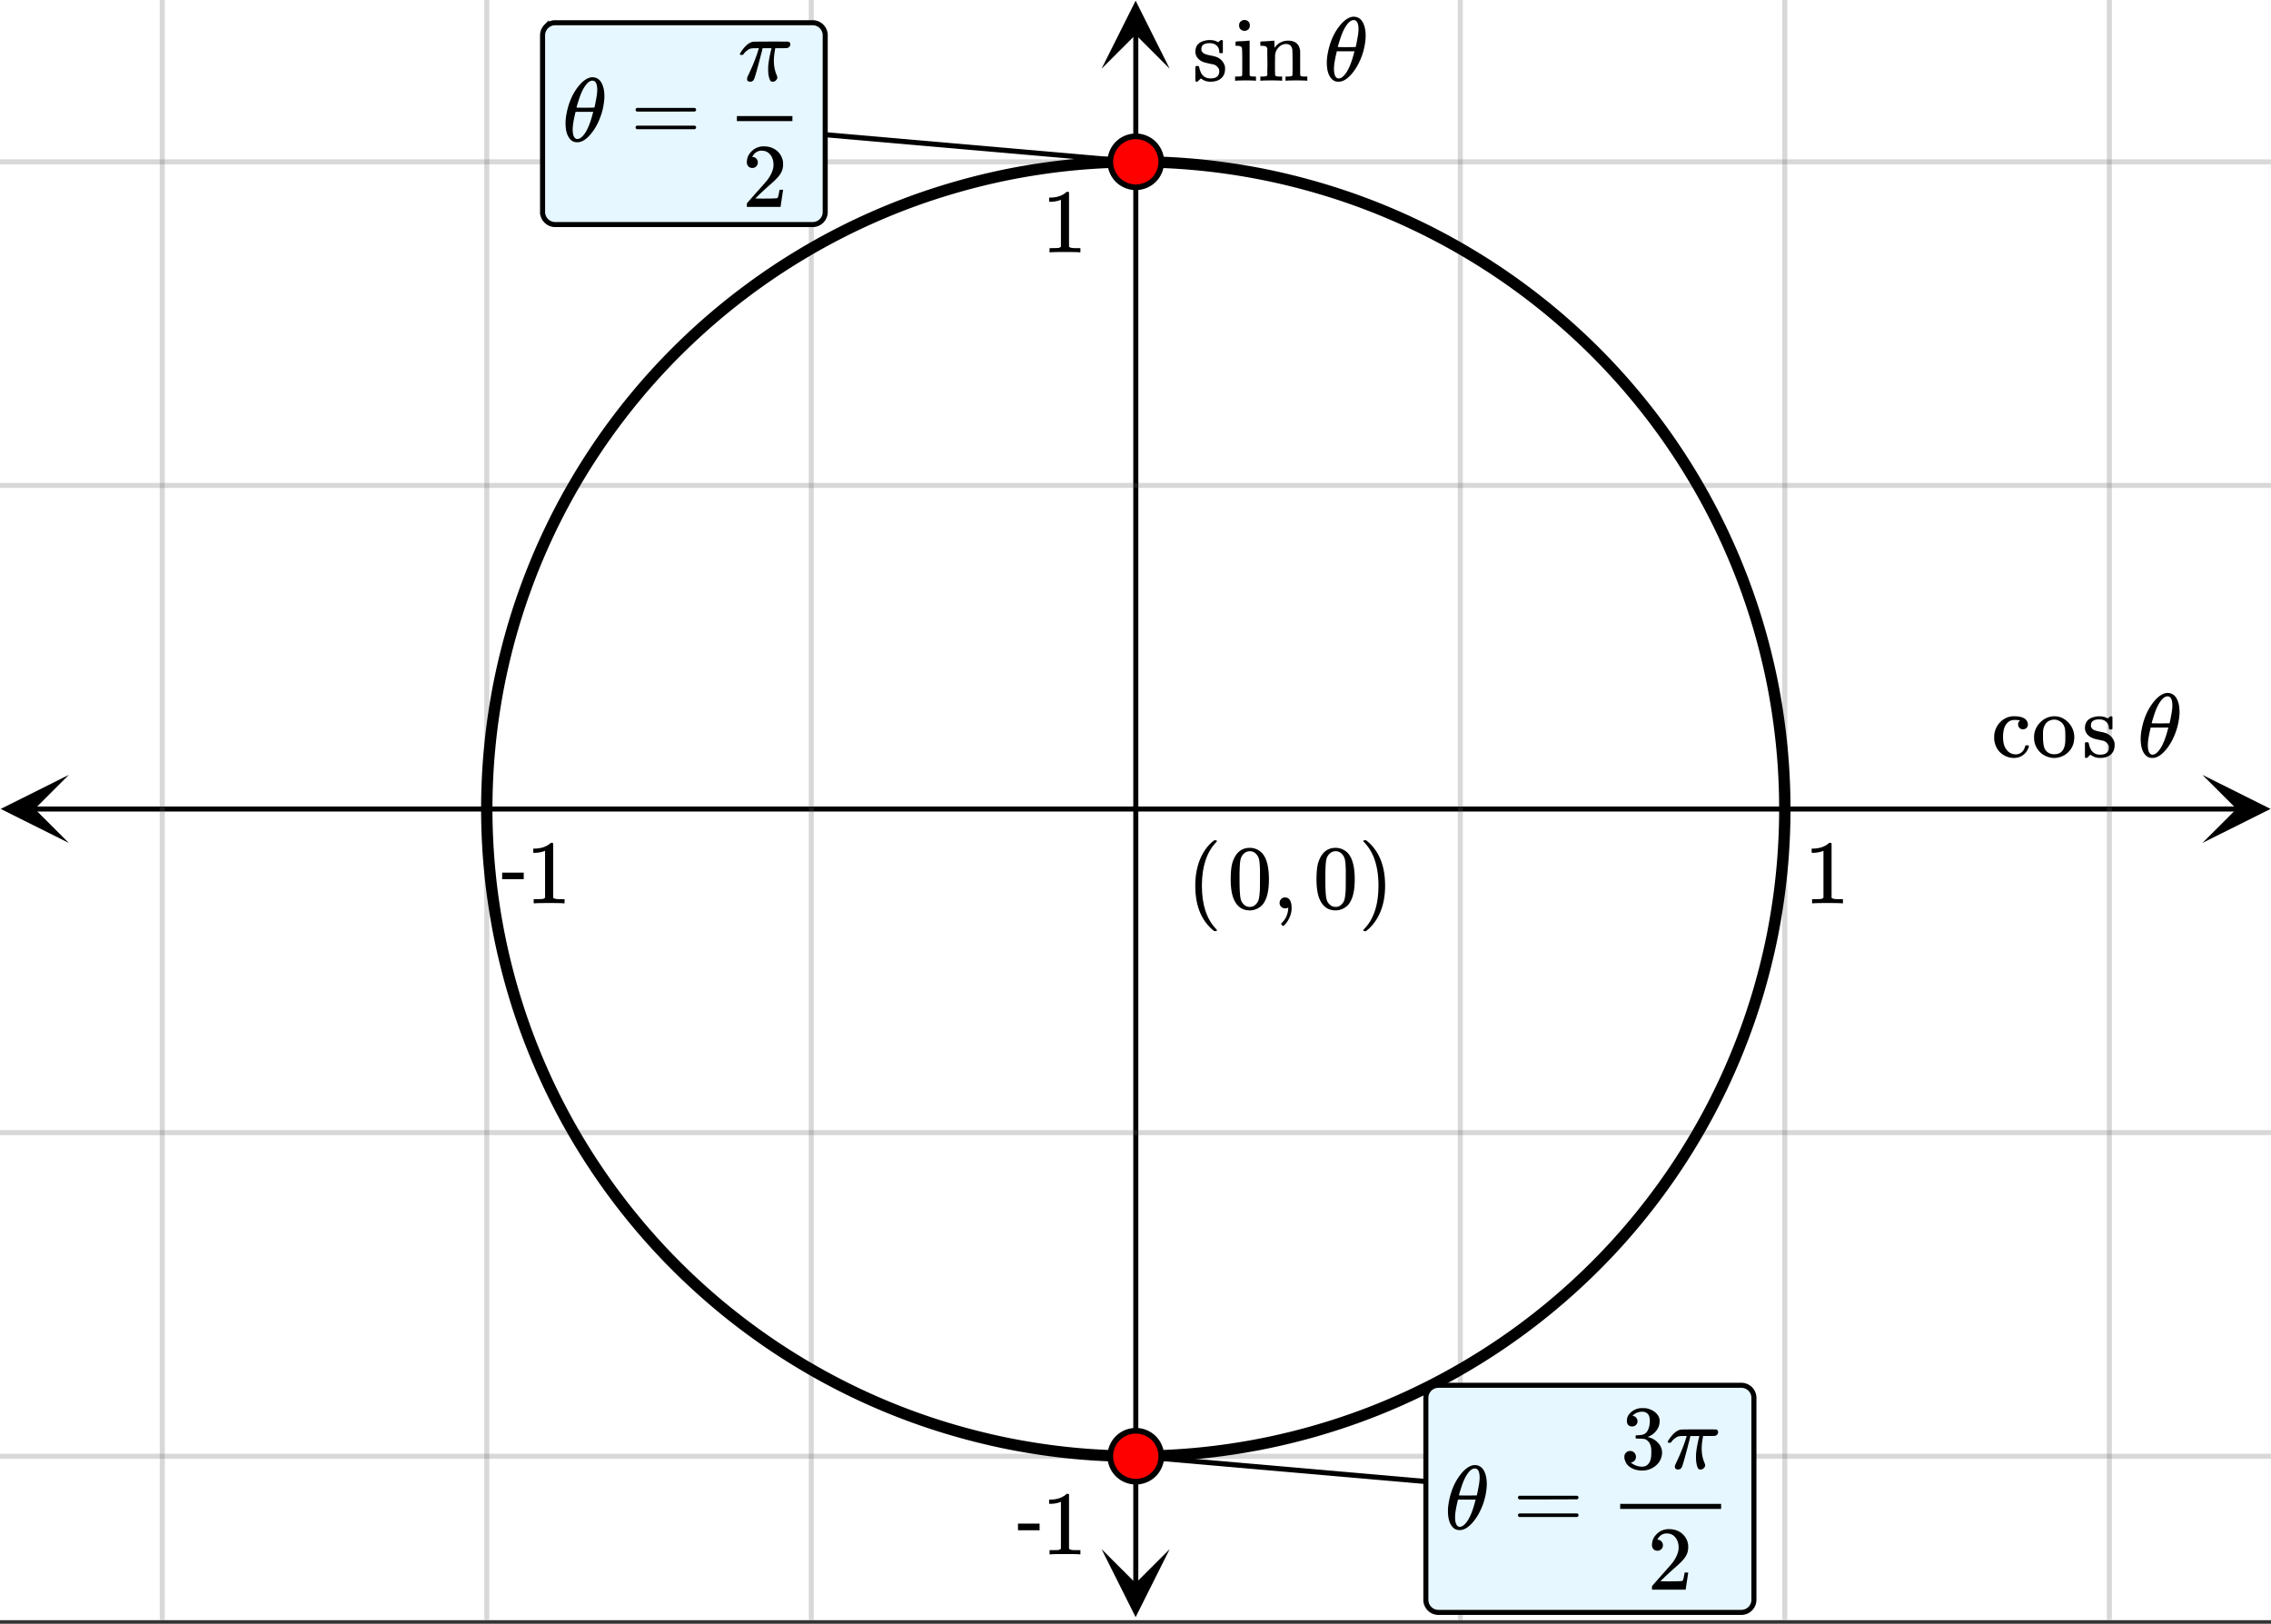 <svg xmlns="http://www.w3.org/2000/svg" xmlns:xlink="http://www.w3.org/1999/xlink" width="449.28" height="321.28" viewBox="0 0 336.96 240.96"><rect x="0" y="0" width="336.96" height="240.96" fill="#333333" stroke="none"/><defs><symbol overflow="visible" id="h"><path d="M5.234-4.297a.735.735 0 0 1-.515.188.686.686 0 0 1-.516-.204A.723.723 0 0 1 4-4.827c0-.207.066-.379.203-.516.05-.039.07-.066.063-.078 0-.008-.043-.02-.125-.031a4.892 4.892 0 0 0-.657-.047c-.46 0-.82.148-1.078.438-.43.417-.64 1.12-.64 2.109 0 .742.14 1.32.421 1.734.364.555.86.828 1.485.828.219 0 .414-.046.594-.14.375-.188.632-.535.78-1.047.009-.07.032-.113.063-.125.032-.02.102-.031.22-.031h.187c.05.054.078.09.078.109 0 .18-.11.445-.328.797C4.805-.18 4.172.14 3.359.14a2.92 2.92 0 0 1-1.28-.297C1.178-.613.644-1.38.468-2.453a2.912 2.912 0 0 1-.016-.422c0-.238.004-.39.016-.453.113-.844.484-1.531 1.11-2.063.538-.437 1.14-.656 1.796-.656 1.156 0 1.832.309 2.031.922a.908.908 0 0 1 .047.313.67.67 0 0 1-.219.515zm0 0"/></symbol><symbol overflow="visible" id="i"><path d="M.375-2.89c0-.813.258-1.508.781-2.094.52-.594 1.145-.938 1.875-1.032.145-.02.258-.03.344-.03.781 0 1.457.292 2.031.874a3.09 3.09 0 0 1 .938 2.266c0 .187-.024.402-.063.64A2.88 2.88 0 0 1 5.516-.78a2.85 2.85 0 0 1-1.438.828 2.47 2.47 0 0 1-.703.094c-.273 0-.512-.032-.719-.094A2.916 2.916 0 0 1 1-1.016C.582-1.555.375-2.18.375-2.89zm3.234-2.641a1.29 1.29 0 0 0-.218-.016c-.262 0-.516.059-.766.172-.5.25-.805.742-.906 1.469-.012.156-.016.445-.016.86 0 .855.082 1.46.25 1.812.29.554.766.828 1.422.828 1.094 0 1.64-.735 1.64-2.203v-.422c0-.582-.023-.977-.062-1.188-.156-.707-.605-1.144-1.344-1.312zm0 0"/></symbol><symbol overflow="visible" id="j"><path d="M2.563-5.578c-.825 0-1.235.293-1.235.875 0 .117.004.187.016.219a.808.808 0 0 0 .422.468c.195.094.504.184.921.266.508.094.86.195 1.047.297.563.273.926.719 1.094 1.344.008.054.016.156.016.312 0 .356-.063.668-.188.938-.355.668-1.015 1-1.984 1-.543 0-1.012-.16-1.406-.485l-.11.094-.125.11a1.176 1.176 0 0 1-.156.156L.735.14h-.11A.3.3 0 0 1 .437.063V-1v-1c.008-.094.036-.148.079-.172a.917.917 0 0 1 .218-.015c.114 0 .18.011.204.03.019.024.046.087.078.188.07.344.187.657.343.938.313.46.75.687 1.313.687.875 0 1.312-.351 1.312-1.062a.83.83 0 0 0-.25-.625 1.216 1.216 0 0 0-.562-.375 33.685 33.685 0 0 1-.656-.14c-.5-.102-.84-.196-1.016-.282C.906-3.11.555-3.523.453-4.078a.84.84 0 0 1-.016-.203c0-1.04.633-1.625 1.907-1.75.039-.008.148-.008.328 0 .351 0 .664.07.937.203l.204.11.124-.095c.114-.093.211-.171.297-.234h.11c.062 0 .117.031.172.094v1.766l-.079.093h-.375c-.054-.062-.078-.117-.078-.172 0-.406-.132-.722-.39-.953-.25-.238-.594-.36-1.031-.36zm0 0"/></symbol><symbol overflow="visible" id="l"><path d="M1.766-9.016c.226.012.41.09.546.235.145.136.22.324.22.562 0 .324-.122.555-.36.688a.716.716 0 0 1-.438.125.7.7 0 0 1-.437-.125c-.242-.133-.36-.364-.36-.688 0-.25.079-.441.235-.578a.837.837 0 0 1 .594-.219zM3.328 0c-.094-.031-.562-.047-1.406-.047C1.109-.047.617-.03.453 0h-.11v-.625h.22c.25 0 .472-.008.671-.031a.375.375 0 0 0 .157-.156c.007-.02.015-.672.015-1.954 0-1.343-.023-2.062-.062-2.156-.074-.176-.34-.266-.797-.266h-.14V-5.5c0-.207.007-.313.03-.313l.126-.015c.093-.008.218-.02.375-.031l.484-.016c.156-.008.316-.02.484-.031.176-.02.305-.032.39-.032.095-.007.145-.015.157-.015H2.5v5.11c.04.093.094.152.156.171.063.024.219.04.469.047h.313V0zm0 0"/></symbol><symbol overflow="visible" id="m"><path d="M2.531-.813c.07.125.285.188.64.188h.407V0h-.11c-.116-.031-.62-.047-1.515-.047C1.066-.047.563-.03.437 0H.345v-.625h.39c.352 0 .567-.063.641-.188v-.421-.422c.008-.157.016-.328.016-.516v-.562c0-.282-.008-.579-.016-.891v-1.109c-.031-.164-.102-.282-.203-.344-.094-.063-.293-.098-.594-.11H.344V-5.5c0-.207.004-.313.015-.313L.5-5.827c.094-.008.219-.016.375-.016.164-.008.332-.02.5-.031.156-.008.316-.02.484-.031.164-.02.297-.032.391-.032.094-.007.145-.015.156-.015h.031v.531c0 .344.004.516.016.516l.016-.016c.488-.687 1.176-1.031 2.062-1.031 1.032.031 1.602.539 1.719 1.516v1.875c0 1.148.004 1.73.016 1.75.039.074.097.125.171.156.188.023.407.031.657.031h.218V0h-.109c-.117-.031-.621-.047-1.516-.047-.886 0-1.386.016-1.5.047h-.109v-.625h.313c.476 0 .718-.07.718-.219.008-.008.016-.629.016-1.86a68.295 68.295 0 0 0-.031-1.921c-.063-.29-.168-.5-.313-.625-.136-.133-.343-.203-.625-.203-.406 0-.761.156-1.062.469-.324.312-.512.71-.563 1.187v.235c0 .167-.008.37-.015.609V-1.438c.007.118.015.22.015.313zm0 0"/></symbol><symbol overflow="visible" id="n"><path d="M5.61 0c-.157-.031-.872-.047-2.141-.047C2.207-.047 1.5-.03 1.344 0h-.157v-.625h.344c.52 0 .86-.008 1.016-.031.07-.008.18-.067.328-.172v-6.969c-.023 0-.059.016-.11.047a4.134 4.134 0 0 1-1.39.25h-.25v-.625h.25c.758-.02 1.39-.188 1.89-.5a2.46 2.46 0 0 0 .422-.313c.008-.03.063-.046.157-.046a.36.36 0 0 1 .234.078v8.078c.133.137.43.203.89.203h.798V0zm0 0"/></symbol><symbol overflow="visible" id="p"><path d="M4.484 3.25c0 .082-.078.125-.234.125h-.172l-.39-.328C2.07 1.578 1.265-.563 1.265-3.375c0-1.094.129-2.094.39-3C2.07-7.789 2.75-8.93 3.688-9.797c.07-.05.144-.11.218-.172.082-.07.14-.117.172-.14h.172c.102 0 .164.015.188.046.03.024.046.047.046.079 0 .03-.046.093-.14.187C2.945-8.317 2.25-6.172 2.25-3.359c0 2.804.695 4.937 2.094 6.406.093.101.14.172.14.203zm0 0"/></symbol><symbol overflow="visible" id="q"><path d="M1.297-7.89c.5-.727 1.187-1.094 2.062-1.094.657 0 1.227.226 1.72.671.25.243.456.547.624.922.332.75.5 1.778.5 3.079 0 1.398-.195 2.46-.578 3.187-.25.523-.621.902-1.11 1.14a2.534 2.534 0 0 1-1.14.282c-1.031 0-1.79-.473-2.266-1.422-.386-.727-.578-1.79-.578-3.188 0-.832.051-1.519.156-2.062a4.48 4.48 0 0 1 .61-1.516zm3.031-.157a1.24 1.24 0 0 0-.953-.437c-.375 0-.7.148-.969.437-.199.211-.336.465-.406.766-.074.293-.121.797-.14 1.515 0 .063-.008.246-.016.547v.735c0 .855.008 1.453.031 1.796.031.637.082 1.09.156 1.36.07.273.207.508.406.703.25.273.563.406.938.406.363 0 .664-.133.906-.406.196-.195.332-.43.407-.703.07-.27.128-.723.171-1.36.008-.343.016-.94.016-1.796v-.735-.547c-.023-.718-.07-1.222-.14-1.515-.075-.301-.212-.555-.407-.766zm0 0"/></symbol><symbol overflow="visible" id="r"><path d="M1.281-.234a.767.767 0 0 1-.234-.563c0-.226.07-.422.219-.578a.768.768 0 0 1 .578-.25c.343 0 .593.148.75.438.156.28.234.64.234 1.078a8.8 8.8 0 0 1-.015.468 4.012 4.012 0 0 1-.985 2.063c-.137.125-.219.187-.25.187s-.09-.043-.172-.125c-.086-.074-.125-.132-.125-.171 0-.043.047-.11.14-.204.552-.562.852-1.25.907-2.062v-.172c-.012 0-.039.016-.078.047A.829.829 0 0 1 1.89 0a.85.85 0 0 1-.609-.234zm0 0"/></symbol><symbol overflow="visible" id="s"><path d="M.813-10.094l.046-.015h.297l.375.312C3.156-8.317 3.97-6.176 3.97-3.375c0 1.105-.133 2.105-.39 3C3.16 1.039 2.476 2.18 1.53 3.047c-.062.05-.136.11-.218.172-.075.07-.125.125-.157.156H1a.547.547 0 0 1-.219-.031c-.031-.024-.047-.07-.047-.14.008 0 .063-.06.157-.173C2.285 1.582 2.984-.55 2.984-3.375c0-2.82-.699-4.957-2.093-6.406-.094-.102-.149-.16-.157-.172 0-.07.024-.117.079-.14zm0 0"/></symbol><symbol overflow="visible" id="t"><path d="M.75-4.672c0-.125.063-.219.188-.281H9.53c.133.062.203.156.203.281 0 .094-.062.18-.187.25l-4.281.016H.969C.82-4.457.75-4.546.75-4.672zm0 2.61c0-.133.07-.223.219-.266h8.578a.249.249 0 0 0 .062.047l.063.047c.02.011.035.039.047.078.008.031.015.062.015.094 0 .117-.07.203-.203.265H.937C.813-1.859.75-1.945.75-2.063zm0 0"/></symbol><symbol overflow="visible" id="u"><path d="M1.484-5.781c-.25 0-.449-.078-.593-.235a.872.872 0 0 1-.22-.609c0-.645.243-1.195.735-1.656a2.46 2.46 0 0 1 1.766-.703c.77 0 1.41.21 1.922.625.508.418.82.964.937 1.64.008.168.016.32.016.453 0 .524-.156 1.012-.469 1.47-.25.374-.758.89-1.516 1.546-.324.281-.777.695-1.359 1.234l-.781.766 1.016.016c1.414 0 2.164-.024 2.25-.079.039-.007.085-.101.14-.28.031-.095.094-.4.188-.923v-.03h.53v.03l-.374 2.47V0h-5v-.25c0-.188.008-.29.031-.313.008-.007.383-.437 1.125-1.28.977-1.095 1.61-1.813 1.89-2.157.602-.82.907-1.57.907-2.25 0-.594-.156-1.086-.469-1.484-.312-.407-.746-.61-1.297-.61-.523 0-.945.235-1.265.703-.024.032-.047.079-.078.141a.274.274 0 0 0-.047.078c0 .012.02.016.062.016a.68.68 0 0 1 .547.25.801.801 0 0 1 .219.562c0 .23-.078.422-.235.578a.76.76 0 0 1-.578.235zm0 0"/></symbol><symbol overflow="visible" id="x"><path d="M1.719-6.25c-.25 0-.446-.07-.578-.219a.863.863 0 0 1-.204-.593c0-.508.196-.938.594-1.282a2.566 2.566 0 0 1 1.407-.625h.203c.312 0 .507.008.593.016.301.043.602.137.907.281.593.305.968.727 1.125 1.266.02.093.03.218.03.375 0 .523-.167.996-.5 1.422-.323.418-.73.714-1.218.89-.055.024-.055.04 0 .047.008 0 .05.012.125.031.55.157 1.016.446 1.39.86.376.418.563.89.563 1.422 0 .367-.086.718-.25 1.062-.218.461-.574.84-1.062 1.14-.492.302-1.04.454-1.64.454-.595 0-1.122-.125-1.579-.375-.46-.25-.766-.586-.922-1.016a1.45 1.45 0 0 1-.14-.656c0-.25.082-.453.25-.61a.831.831 0 0 1 .609-.25c.25 0 .453.087.61.25.163.169.25.372.25.61 0 .21-.063.39-.188.547a.768.768 0 0 1-.469.281l-.094.031c.489.407 1.047.61 1.672.61.5 0 .875-.239 1.125-.719.156-.29.234-.742.234-1.36v-.265c0-.852-.292-1.426-.875-1.719-.124-.05-.398-.082-.812-.093l-.563-.016-.046-.031c-.024-.02-.032-.086-.032-.204 0-.113.008-.18.032-.203.03-.03.054-.046.078-.046.25 0 .508-.02.781-.063.395-.05.695-.27.906-.656.207-.395.313-.867.313-1.422 0-.582-.157-.973-.469-1.172a1.131 1.131 0 0 0-.64-.188c-.45 0-.844.122-1.188.36l-.125.094a.671.671 0 0 0-.094.109l-.047.047a.88.88 0 0 0 .094.031c.176.024.328.11.453.266.125.148.188.32.188.515a.715.715 0 0 1-.235.547.76.76 0 0 1-.562.219zm0 0"/></symbol><symbol overflow="visible" id="k"><path d="M4.297-9.5h.281c.477.043.852.262 1.125.656.352.531.531 1.258.531 2.172 0 .242-.011.434-.03.578a9.748 9.748 0 0 1-.938 3.36 7.647 7.647 0 0 1-1.063 1.671C3.797-.582 3.395-.243 3-.046c-.281.125-.527.188-.734.188h-.094c-.399 0-.727-.141-.985-.422C.708-.781.47-1.586.47-2.703c0-.426.047-.879.14-1.36.332-1.789 1.008-3.257 2.032-4.406.55-.601 1.101-.945 1.656-1.031zm.875 1.875C5.172-8.539 4.93-9 4.453-9c-.305 0-.61.195-.922.578-.449.563-.828 1.371-1.14 2.422-.188.563-.282.898-.282 1 .446.012.883.016 1.313.016L4.734-5c.04-.04.118-.39.235-1.047.133-.656.203-1.18.203-1.578zm-.656 3.484l.062-.234H1.953l-.016.094c-.273 1.117-.406 1.949-.406 2.5 0 .617.102 1.039.313 1.265a.494.494 0 0 0 .39.172c.364 0 .743-.297 1.141-.89.414-.614.797-1.582 1.14-2.907zm0 0"/></symbol><symbol overflow="visible" id="v"><path d="M5.813-.5c0 .156-.07.305-.204.438a.62.62 0 0 1-.468.203c-.137 0-.23-.024-.282-.063-.054-.031-.105-.101-.156-.219-.168-.394-.25-.89-.25-1.484 0-.32.004-.54.016-.656.062-.614.195-1.364.406-2.25.05-.176.078-.274.078-.297H3.625l-.016.047c0 .011-.011.054-.03.125A6.417 6.417 0 0 1 3.421-4c-.594 2.305-.95 3.559-1.063 3.766-.105.25-.296.375-.578.375-.21 0-.355-.075-.437-.22a.93.93 0 0 1-.016-.218v-.14L1.5-.829c.676-1.414 1.164-2.64 1.469-3.672l.11-.328H2.64c-.356 0-.606.016-.75.047-.137.023-.305.105-.5.25a1.92 1.92 0 0 0-.563.547.6.6 0 0 1-.125.14.593.593 0 0 1-.187.016c-.18 0-.266-.047-.266-.14 0-.032.047-.118.14-.266.626-.946 1.235-1.461 1.829-1.547.062-.02 1.07-.032 3.031-.032 1.438 0 2.172.008 2.203.016.188.063.281.188.281.375 0 .281-.148.469-.437.563-.055.023-.367.03-.938.03H5.5l-.031.235c-.117.649-.172 1.18-.172 1.594 0 .805.14 1.527.422 2.172.062.168.093.277.093.328zm0 0"/></symbol><symbol overflow="visible" id="o"><path d="M3.453-3.578H.25v-.985h3.203zm0 0"/></symbol><clipPath id="a"><path d="M0 0h336.96v240.395H0zm0 0"/></clipPath><clipPath id="b"><path d="M.102 114.992H10.21v10.094H.1zm0 0"/></clipPath><clipPath id="c"><path d="M326.79 114.992h10.108v10.094H326.79zm0 0"/></clipPath><clipPath id="d"><path d="M23 0h291v240.395H23zm0 0"/></clipPath><clipPath id="e"><path d="M163.445 229.879h10.11v10.098h-10.11zm0 0"/></clipPath><clipPath id="f"><path d="M163.445.102h10.11v10.097h-10.11zm0 0"/></clipPath><clipPath id="g"><path d="M0 23h336.96v194H0zm0 0"/></clipPath><clipPath id="w"><path d="M207 201h58v39.395h-58zm0 0"/></clipPath></defs><g clip-path="url(#a)" fill="#fff"><path d="M0 0h337v240.395H0zm0 0"/><path d="M0 0h337v240.395H0zm0 0"/></g><path d="M6.75 160.5h436.5" transform="scale(.749 .748)" fill="none" stroke="#000"/><g clip-path="url(#b)"><path d="M10.21 114.992L.103 120.04l10.109 5.047-5.055-5.047zm0 0"/></g><g clip-path="url(#c)"><path d="M326.79 114.992l10.108 5.047-10.109 5.047 5.055-5.047zm0 0"/></g><g clip-path="url(#d)"><path d="M289.288 0v321M353.571 0v321M417.859 0v321M160.712 0v321M96.43 0v321M32.141 0v321" transform="scale(.749 .748)" fill="none" stroke-linecap="round" stroke-linejoin="round" stroke="#666" stroke-opacity=".251"/></g><path d="M225 314.252V6.748" transform="scale(.749 .748)" fill="none" stroke="#000"/><g clip-path="url(#e)"><path d="M163.445 229.879l5.055 10.098 5.055-10.098-5.055 5.05zm0 0"/></g><g clip-path="url(#f)"><path d="M163.445 10.2L168.5.101l5.055 10.097-5.055-5.05zm0 0"/></g><g clip-path="url(#g)"><path d="M0 96.3h450M0 32.1h450M0 224.7h450M0 288.9h450" transform="scale(.749 .748)" fill="none" stroke-linecap="round" stroke-linejoin="round" stroke="#666" stroke-opacity=".251"/></g><path d="M353.57 160.5c0 2.1-.051 4.2-.156 6.3-.099 2.099-.255 4.193-.464 6.287-.203 2.09-.459 4.174-.772 6.252a131.987 131.987 0 0 1-1.075 6.21c-.412 2.063-.876 4.11-1.387 6.148a127.475 127.475 0 0 1-1.68 6.074 127.52 127.52 0 0 1-1.982 5.985c-.709 1.98-1.465 3.938-2.269 5.881a135.122 135.122 0 0 1-2.556 5.761 132.075 132.075 0 0 1-2.837 5.63 128.857 128.857 0 0 1-6.489 10.807 125.652 125.652 0 0 1-3.635 5.155 126.935 126.935 0 0 1-3.881 4.967 132.341 132.341 0 0 1-4.12 4.774 128.157 128.157 0 0 1-8.926 8.905 128.092 128.092 0 0 1-4.777 4.12 132.263 132.263 0 0 1-4.977 3.876 127.103 127.103 0 0 1-10.49 6.999 132.057 132.057 0 0 1-5.486 3.107 129.013 129.013 0 0 1-11.408 5.39 127.583 127.583 0 0 1-11.882 4.241c-2.013.611-4.037 1.17-6.082 1.682-2.04.512-4.095.972-6.155 1.384-2.066.408-4.136.768-6.218 1.076a126.594 126.594 0 0 1-12.56 1.233 126.884 126.884 0 0 1-12.612 0 126.594 126.594 0 0 1-12.56-1.233 132.142 132.142 0 0 1-6.218-1.076 130.857 130.857 0 0 1-12.237-3.066 127.582 127.582 0 0 1-11.882-4.24 129.013 129.013 0 0 1-11.408-5.39 130.878 130.878 0 0 1-10.818-6.476 127.102 127.102 0 0 1-5.158-3.631 132.263 132.263 0 0 1-4.977-3.875 128.092 128.092 0 0 1-4.777-4.121 128.225 128.225 0 0 1-8.925-8.905 132.342 132.342 0 0 1-4.12-4.774 126.933 126.933 0 0 1-3.882-4.967 125.653 125.653 0 0 1-3.635-5.155 128.858 128.858 0 0 1-6.489-10.806 132.077 132.077 0 0 1-2.837-5.63 135.124 135.124 0 0 1-2.556-5.762 131.474 131.474 0 0 1-2.27-5.88 127.52 127.52 0 0 1-1.981-5.986c-.61-2.01-1.169-4.032-1.68-6.074a129.27 129.27 0 0 1-1.387-6.148 131.987 131.987 0 0 1-1.075-6.21 120.275 120.275 0 0 1-.772-6.252 120.916 120.916 0 0 1-.464-6.288 126.909 126.909 0 0 1 0-12.598c.099-2.1.255-4.194.464-6.288.203-2.09.459-4.173.772-6.252.308-2.079.668-4.152 1.075-6.21.412-2.063.876-4.11 1.387-6.147.511-2.042 1.07-4.064 1.68-6.075.61-2.01 1.272-4.005 1.982-5.985.709-1.98 1.465-3.938 2.269-5.881.808-1.943 1.658-3.86 2.556-5.76a132.077 132.077 0 0 1 2.837-5.631 128.858 128.858 0 0 1 6.489-10.806 122.171 122.171 0 0 1 3.635-5.155 126.933 126.933 0 0 1 3.881-4.967 127.984 127.984 0 0 1 8.471-9.339 138.344 138.344 0 0 1 4.575-4.345c1.56-1.41 3.15-2.779 4.777-4.116a132.263 132.263 0 0 1 4.977-3.875 127.103 127.103 0 0 1 10.49-7 126.341 126.341 0 0 1 5.486-3.107 129.013 129.013 0 0 1 11.408-5.39 127.581 127.581 0 0 1 11.882-4.241c2.013-.611 4.037-1.17 6.082-1.682 2.04-.512 4.095-.971 6.155-1.384 2.066-.407 4.136-.768 6.218-1.076a126.594 126.594 0 0 1 12.56-1.233 126.884 126.884 0 0 1 12.612 0 126.594 126.594 0 0 1 12.56 1.233c2.082.308 4.152.669 6.218 1.076a130.857 130.857 0 0 1 12.237 3.066 127.582 127.582 0 0 1 11.882 4.241 129.013 129.013 0 0 1 11.408 5.39 126.34 126.34 0 0 1 5.487 3.108 127.104 127.104 0 0 1 10.49 6.999 132.263 132.263 0 0 1 4.976 3.875 133.034 133.034 0 0 1 4.777 4.116 138.345 138.345 0 0 1 4.575 4.345 127.983 127.983 0 0 1 8.47 9.339 126.935 126.935 0 0 1 3.882 4.967 122.17 122.17 0 0 1 3.635 5.155 128.857 128.857 0 0 1 6.489 10.806c.991 1.854 1.935 3.729 2.837 5.63a135.122 135.122 0 0 1 2.556 5.761c.804 1.943 1.56 3.902 2.27 5.881.709 1.98 1.371 3.975 1.981 5.985.61 2.011 1.169 4.033 1.68 6.075.511 2.037.975 4.084 1.387 6.147a130.826 130.826 0 0 1 1.847 12.462c.209 2.094.365 4.189.464 6.288.105 2.1.157 4.2.157 6.3zm0 0" transform="scale(.749 .748)" fill="none" stroke-width="2.25" stroke="#000"/><path d="M225 32.1l-89.659-7.834M225 288.9l89.659 7.835" transform="scale(.749 .748)" fill="none" stroke-width="1.012" stroke="#000"/><path d="M230.05 32.1c0 .669-.126 1.316-.387 1.933a5.094 5.094 0 0 1-1.09 1.64 5.053 5.053 0 0 1-1.643 1.091 5.038 5.038 0 0 1-3.865 0 5.087 5.087 0 0 1-1.638-1.091 5.094 5.094 0 0 1-1.09-1.64 4.917 4.917 0 0 1-.386-1.933c0-.668.125-1.316.386-1.932a5.094 5.094 0 0 1 1.09-1.64A5.087 5.087 0 0 1 225 27.049c.668 0 1.314.131 1.93.387.62.256 1.168.622 1.643 1.092.47.475.835 1.023 1.09 1.64.261.616.386 1.264.386 1.932zm0 0M230.05 288.9c0 .669-.126 1.311-.387 1.933a5.094 5.094 0 0 1-1.09 1.64 5.053 5.053 0 0 1-1.643 1.091 5.038 5.038 0 0 1-3.865 0 5.087 5.087 0 0 1-1.638-1.091 5.094 5.094 0 0 1-1.09-1.64 4.935 4.935 0 0 1-.386-1.933c0-.668.125-1.316.386-1.932a5.038 5.038 0 0 1 1.09-1.64A5.087 5.087 0 0 1 225 283.85c.668 0 1.314.13 1.93.386.62.256 1.168.622 1.643 1.092.47.475.835 1.018 1.09 1.64.261.616.386 1.264.386 1.932zm0 0" transform="scale(.749 .748)" fill="red" stroke-width="1.125" stroke="#000"/><use xlink:href="#h" x="295.437" y="112.333"/><use xlink:href="#i" x="301.428" y="112.333"/><use xlink:href="#j" x="308.917" y="112.333"/><use xlink:href="#k" x="317.154" y="112.333"/><use xlink:href="#j" x="176.925" y="11.982"/><use xlink:href="#l" x="182.916" y="11.982"/><use xlink:href="#m" x="186.661" y="11.982"/><use xlink:href="#k" x="196.396" y="11.982"/><use xlink:href="#n" x="154.54" y="37.444"/><use xlink:href="#o" x="150.796" y="230.658"/><use xlink:href="#n" x="154.54" y="230.658"/><use xlink:href="#n" x="267.681" y="134.051"/><use xlink:href="#o" x="74.257" y="134.051"/><use xlink:href="#n" x="78.001" y="134.051"/><use xlink:href="#p" x="176.082" y="134.8"/><use xlink:href="#q" x="182.074" y="134.8"/><use xlink:href="#r" x="188.814" y="134.8"/><use xlink:href="#q" x="194.805" y="134.8"/><use xlink:href="#s" x="201.545" y="134.8"/><path d="M80.504 31.453V5.243c0-.25.05-.49.144-.716.094-.23.23-.433.407-.609a1.92 1.92 0 0 1 .605-.406c.23-.094.469-.14.719-.14h38.191c.25 0 .489.046.72.14.226.097.429.23.605.406.175.176.312.379.406.61.094.226.14.464.14.714v26.211a1.851 1.851 0 0 1-.546 1.324 1.856 1.856 0 0 1-1.325.547H82.38a1.856 1.856 0 0 1-1.324-.547 1.832 1.832 0 0 1-.407-.609 1.855 1.855 0 0 1-.144-.715zm0 0" fill="#e6f7ff" stroke="#000" stroke-width=".749"/><use xlink:href="#k" x="83.443" y="20.969"/><use xlink:href="#t" x="93.553" y="20.969"/><use xlink:href="#u" x="110.145" y="30.704"/><path d="M109.336 17.223h8.238v.75h-8.238zm0 0"/><use xlink:href="#v" x="109.525" y="11.982"/><path d="M211.563 237.398v-29.957a1.88 1.88 0 0 1 .546-1.324c.176-.176.38-.308.61-.406.226-.094.465-.14.715-.14h44.933a1.866 1.866 0 0 1 1.871 1.87v29.957a1.866 1.866 0 0 1-1.87 1.872h-44.934a1.851 1.851 0 0 1-1.325-.547 1.866 1.866 0 0 1-.547-1.324zm0 0" fill="#e6f7ff"/><g clip-path="url(#w)"><path d="M211.563 237.398v-29.957a1.88 1.88 0 0 1 .546-1.324c.176-.176.38-.308.61-.406.226-.094.465-.14.715-.14h44.933a1.866 1.866 0 0 1 1.871 1.87v29.957a1.866 1.866 0 0 1-1.87 1.872h-44.934a1.851 1.851 0 0 1-1.325-.547 1.866 1.866 0 0 1-.547-1.324zm0 0" fill="none" stroke="#000" stroke-width=".749"/></g><use xlink:href="#k" x="214.369" y="226.913"/><use xlink:href="#t" x="224.479" y="226.913"/><use xlink:href="#u" x="244.442" y="235.9"/><path d="M240.395 223.168h14.976v.75h-14.976zm0 0"/><use xlink:href="#x" x="240.452" y="217.927"/><use xlink:href="#v" x="247.192" y="217.927"/></svg>